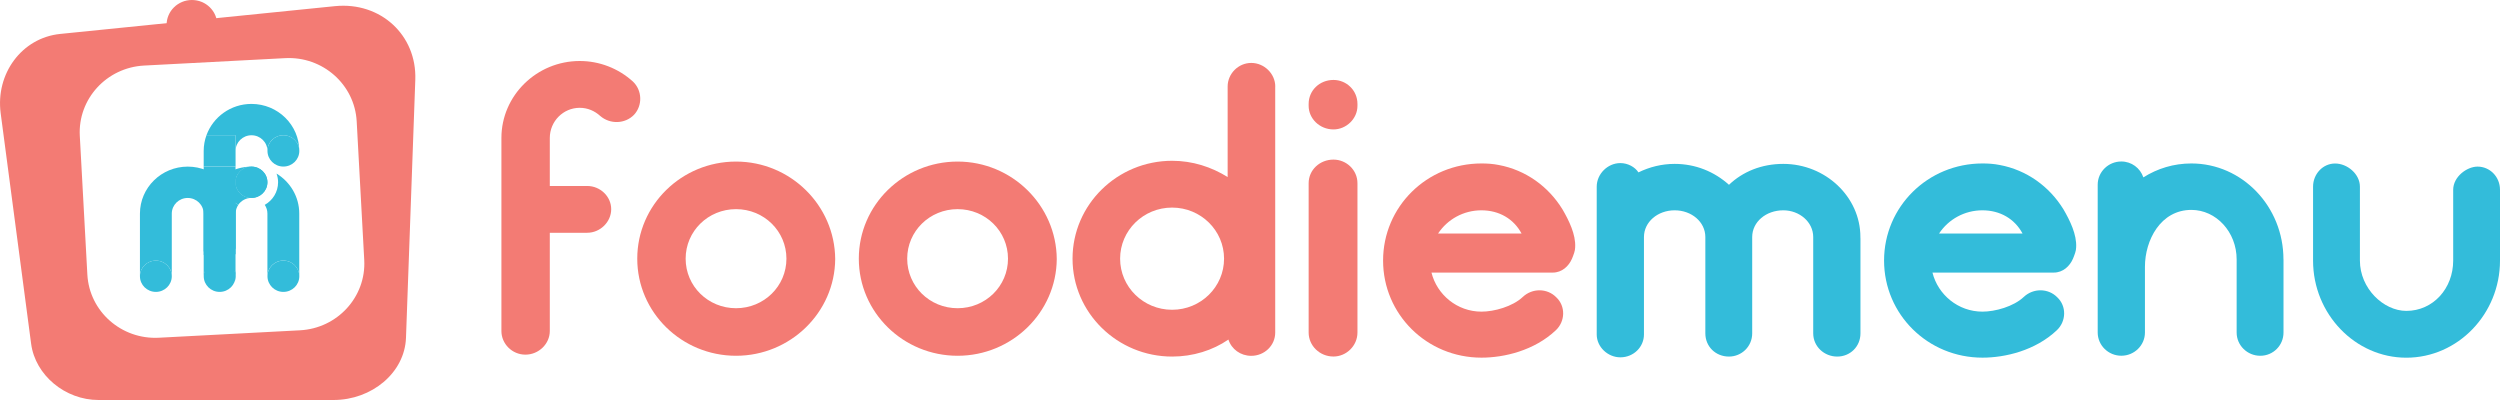 <?xml version="1.0" encoding="UTF-8"?>
<svg xmlns="http://www.w3.org/2000/svg" width="175" height="28" viewBox="0 0 175 28" fill="none">
  <g id="Isolation_Mode" clip-path="url(#clip0_1777_5942)">
    <path id="Vector" d="M13.434 3.487C14.414 3.487 15.208 2.707 15.208 1.744C15.208 0.781 14.414 0 13.434 0C12.455 0 11.661 0.781 11.661 1.744C11.661 2.707 12.455 3.487 13.434 3.487Z" fill="#F37B74"></path>
    <path id="Vector_2" d="M23.442 0.431L4.217 2.375C1.519 2.648 -0.318 5.168 0.047 7.925L2.179 24.065C2.47 26.263 4.562 28 6.895 28H23.341C26.036 28 28.328 26.085 28.419 23.654L29.071 5.589C29.185 2.461 26.638 0.109 23.445 0.431H23.442ZM20.998 23.121L11.122 23.641C8.498 23.779 6.255 21.799 6.115 19.219L5.586 9.511C5.445 6.932 7.46 4.728 10.084 4.589L19.961 4.07C22.585 3.931 24.827 5.912 24.968 8.491L25.497 18.2C25.637 20.779 23.622 22.983 20.998 23.121Z" fill="#F37B74"></path>
    <path id="Vector_3" d="M44.383 8.034C43.751 8.685 42.703 8.711 42.014 8.116C41.629 7.764 41.134 7.547 40.581 7.547C39.423 7.547 38.486 8.494 38.486 9.659V13.018H41.103C42.014 13.018 42.784 13.748 42.784 14.643C42.784 15.538 42.014 16.294 41.103 16.294H38.486V23.174C38.486 24.068 37.713 24.825 36.779 24.825C35.846 24.825 35.099 24.065 35.099 23.174V9.659C35.099 6.678 37.579 4.27 40.581 4.27C41.96 4.27 43.282 4.783 44.3 5.704C44.962 6.326 44.989 7.382 44.383 8.034Z" fill="#F37B74"></path>
    <path id="Vector_4" d="M51.522 24.904C47.72 24.904 44.608 21.871 44.608 18.107C44.608 14.344 47.72 11.31 51.522 11.31C55.325 11.31 58.437 14.37 58.464 18.134C58.437 21.871 55.325 24.904 51.522 24.904ZM51.522 14.64C49.568 14.64 47.995 16.183 47.995 18.107C47.995 20.032 49.564 21.575 51.522 21.575C53.48 21.575 55.05 20.032 55.05 18.107C55.05 16.183 53.48 14.64 51.522 14.64Z" fill="#F37B74"></path>
    <path id="Vector_5" d="M67.032 24.904C63.23 24.904 60.117 21.871 60.117 18.107C60.117 14.344 63.23 11.31 67.032 11.31C70.834 11.31 73.947 14.37 73.973 18.134C73.947 21.871 70.834 24.904 67.032 24.904ZM67.032 14.64C65.077 14.64 63.504 16.183 63.504 18.107C63.504 20.032 65.074 21.575 67.032 21.575C68.99 21.575 70.56 20.032 70.56 18.107C70.56 16.183 68.99 14.64 67.032 14.64Z" fill="#F37B74"></path>
    <path id="Vector_6" d="M89.265 6.057V23.282C89.265 24.177 88.522 24.908 87.585 24.908C86.842 24.908 86.206 24.447 85.989 23.769C84.888 24.526 83.509 24.96 82.049 24.96C78.221 24.96 75.078 21.901 75.078 18.108C75.078 14.314 78.217 11.255 82.049 11.255C83.482 11.255 84.804 11.689 85.935 12.393V6.057C85.935 5.162 86.678 4.405 87.589 4.405C88.499 4.405 89.269 5.165 89.269 6.057H89.265ZM85.684 18.108C85.684 16.13 84.058 14.531 82.046 14.531C80.035 14.531 78.408 16.13 78.408 18.108C78.408 20.085 80.035 21.684 82.046 21.684C84.058 21.684 85.684 20.085 85.684 18.108Z" fill="#F37B74"></path>
    <path id="Vector_7" d="M93.342 9.06C92.378 9.06 91.605 8.304 91.605 7.409V7.274C91.605 6.327 92.375 5.596 93.342 5.596C94.252 5.596 95.022 6.327 95.022 7.274V7.409C95.022 8.304 94.249 9.06 93.342 9.06ZM93.342 24.957C92.378 24.957 91.605 24.197 91.605 23.279V12.824C91.605 11.903 92.375 11.172 93.342 11.172C94.252 11.172 95.022 11.903 95.022 12.824V23.279C95.022 24.2 94.249 24.957 93.342 24.957Z" fill="#F37B74"></path>
    <path id="Vector_8" d="M108.688 19.081H100.203C100.588 20.624 101.994 21.815 103.704 21.815C104.584 21.815 105.88 21.463 106.596 20.785C107.259 20.163 108.303 20.163 108.939 20.811C109.601 21.433 109.571 22.489 108.912 23.114C107.396 24.549 105.274 25.036 103.704 25.036C99.875 25.036 96.816 22.002 96.816 18.239C96.816 14.475 99.875 11.442 103.704 11.442C104.116 11.442 104.504 11.468 104.916 11.55C106.79 11.902 108.386 13.041 109.38 14.666C109.822 15.426 110.318 16.426 110.261 17.321C110.261 17.564 110.15 17.834 110.04 18.107C109.819 18.62 109.35 19.081 108.691 19.081H108.688ZM100.668 16.347H106.509C105.957 15.317 104.939 14.722 103.697 14.722C102.456 14.722 101.328 15.344 100.665 16.347H100.668Z" fill="#F37B74"></path>
    <path id="Vector_9" d="M130.232 16.673V23.335C130.232 24.256 129.515 24.96 128.605 24.96C127.695 24.96 126.925 24.256 126.925 23.335V16.591C126.925 15.535 125.961 14.722 124.83 14.722C123.618 14.722 122.654 15.535 122.654 16.591V23.335C122.654 24.256 121.911 24.96 121.028 24.96C120.091 24.96 119.374 24.256 119.374 23.335V16.591C119.374 15.535 118.41 14.722 117.226 14.722C116.041 14.722 115.077 15.535 115.077 16.591V23.414C115.077 24.279 114.361 25.013 113.424 25.013C112.543 25.013 111.77 24.283 111.77 23.414V13.068C111.77 12.173 112.54 11.416 113.424 11.416C113.946 11.416 114.444 11.686 114.692 12.067C115.465 11.689 116.319 11.472 117.226 11.472C118.685 11.472 120.007 12.015 121.028 12.936C121.992 12.015 123.314 11.472 124.83 11.472C127.778 11.472 130.228 13.775 130.228 16.591V16.673H130.232Z" fill="#33BCDA"></path>
    <path id="Vector_10" d="M143.757 19.081H135.272C135.657 20.624 137.063 21.815 138.773 21.815C139.653 21.815 140.948 21.463 141.665 20.785C142.327 20.163 143.372 20.163 144.008 20.811C144.67 21.433 144.64 22.489 143.981 23.114C142.465 24.549 140.343 25.036 138.773 25.036C134.944 25.036 131.885 22.002 131.885 18.239C131.885 14.475 134.944 11.442 138.773 11.442C139.185 11.442 139.573 11.468 139.985 11.55C141.859 11.902 143.455 13.041 144.449 14.666C144.891 15.426 145.386 16.426 145.33 17.321C145.33 17.564 145.219 17.834 145.109 18.107C144.888 18.62 144.419 19.081 143.76 19.081H143.757ZM135.737 16.347H141.578C141.025 15.317 140.008 14.722 138.766 14.722C137.525 14.722 136.397 15.344 135.734 16.347H135.737Z" fill="#33BCDA"></path>
    <path id="Vector_11" d="M159.845 18.16V23.279C159.845 24.174 159.129 24.904 158.219 24.904C157.308 24.904 156.565 24.174 156.565 23.279V18.16C156.565 16.239 155.133 14.693 153.396 14.693C151.247 14.693 150.146 16.805 150.146 18.674V23.276C150.146 24.171 149.403 24.901 148.492 24.901C147.582 24.901 146.839 24.171 146.839 23.276V12.929C146.839 12.034 147.582 11.304 148.492 11.304C149.209 11.304 149.815 11.765 150.035 12.416C151.026 11.794 152.157 11.442 153.396 11.442C156.95 11.442 159.842 14.449 159.842 18.16H159.845Z" fill="#33BCDA"></path>
    <path id="Vector_12" d="M168.443 25.039C164.862 25.039 161.914 21.979 161.914 18.242V13.07C161.914 12.176 162.603 11.445 163.457 11.445C164.31 11.445 165.194 12.176 165.194 13.07V18.242C165.194 20.193 166.847 21.762 168.443 21.762C170.318 21.762 171.723 20.193 171.723 18.242V13.288C171.723 12.367 172.687 11.662 173.43 11.662C174.284 11.662 175 12.367 175 13.288V18.242C175 21.979 172.051 25.039 168.443 25.039Z" fill="#33BCDA"></path>
    <g id="Group">
      <path id="Vector_13" d="M17.605 7.274C16.149 7.274 14.914 8.192 14.452 9.468H16.49V10.564C16.49 9.958 16.989 9.468 17.605 9.468C18.221 9.468 18.719 9.958 18.719 10.564C18.719 9.958 19.218 9.468 19.834 9.468C20.45 9.468 20.948 9.958 20.948 10.564C20.948 8.748 19.449 7.274 17.601 7.274H17.605Z" fill="#33BCDA"></path>
      <path id="Vector_14" d="M14.452 9.468C14.328 9.81 14.258 10.179 14.258 10.564V11.659H16.49V9.465H14.452V9.468Z" fill="#33BCDA"></path>
      <path id="Vector_15" d="M19.837 11.659C20.453 11.659 20.952 11.169 20.952 10.564C20.952 9.959 20.453 9.468 19.837 9.468C19.222 9.468 18.723 9.959 18.723 10.564C18.723 11.169 19.222 11.659 19.837 11.659Z" fill="#33BCDA"></path>
      <path id="Vector_16" d="M14.258 14.953V17.611C14.485 17.384 14.803 17.239 15.148 17.223C15.714 17.193 16.209 17.436 16.49 17.821V14.953C16.49 13.136 14.991 11.663 13.143 11.663C11.296 11.663 9.796 13.136 9.796 14.953V19.338C9.796 18.733 10.295 18.242 10.911 18.242C11.527 18.242 12.025 18.733 12.025 19.338V14.953C12.025 14.347 12.524 13.857 13.14 13.857C13.756 13.857 14.255 14.347 14.255 14.953H14.258Z" fill="#33BCDA"></path>
      <path id="Vector_17" d="M10.911 20.433C11.526 20.433 12.025 19.943 12.025 19.338C12.025 18.733 11.526 18.242 10.911 18.242C10.295 18.242 9.796 18.733 9.796 19.338C9.796 19.943 10.295 20.433 10.911 20.433Z" fill="#33BCDA"></path>
      <path id="Vector_18" d="M14.258 11.663V19.338C14.258 18.867 14.757 18.486 15.372 18.486C15.988 18.486 16.487 18.867 16.487 19.338V11.663H14.255H14.258Z" fill="#33BCDA"></path>
      <path id="Vector_19" d="M15.376 20.433C15.991 20.433 16.49 19.943 16.49 19.338C16.49 18.733 15.991 18.242 15.376 18.242C14.76 18.242 14.261 18.733 14.261 19.338C14.261 19.943 14.76 20.433 15.376 20.433Z" fill="#33BCDA"></path>
      <path id="Vector_20" d="M16.473 18.999C16.47 19.045 16.463 19.104 16.463 19.114C16.463 19.2 16.463 19.285 16.463 19.371C16.467 19.479 16.477 19.588 16.487 19.696C16.487 19.703 16.487 19.713 16.487 19.72V18.986C16.487 18.986 16.473 19.009 16.47 18.999H16.473Z" fill="#33BCDA"></path>
      <path id="Vector_21" d="M19.837 20.433C20.453 20.433 20.952 19.943 20.952 19.338C20.952 18.733 20.453 18.242 19.837 18.242C19.222 18.242 18.723 18.733 18.723 19.338C18.723 19.943 19.222 20.433 19.837 20.433Z" fill="#33BCDA"></path>
      <path id="Vector_22" d="M15.747 12.758C15.747 12.544 15.787 12.344 15.854 12.153C14.9 12.732 14.261 13.768 14.261 14.953V17.867C14.315 17.765 14.375 17.667 14.448 17.571C14.857 17.048 15.506 16.768 16.145 17.134C16.276 17.209 16.396 17.318 16.494 17.446V14.949C16.494 14.722 16.564 14.515 16.681 14.341C16.125 14.025 15.747 13.436 15.747 12.758Z" fill="#33BCDA"></path>
      <path id="Vector_23" d="M17.605 13.854C18.22 13.854 18.719 13.363 18.719 12.758C18.719 12.153 18.22 11.663 17.605 11.663C16.989 11.663 16.49 12.153 16.49 12.758C16.49 13.363 16.989 13.854 17.605 13.854Z" fill="#33BCDA"></path>
      <path id="Vector_24" d="M19.358 12.153C19.425 12.344 19.466 12.544 19.466 12.758C19.466 13.436 19.091 14.025 18.532 14.341C18.652 14.515 18.719 14.725 18.719 14.949V19.334C18.719 18.729 19.218 18.239 19.834 18.239C20.45 18.239 20.948 18.729 20.948 19.334V14.949C20.948 13.765 20.309 12.728 19.355 12.149L19.358 12.153Z" fill="#33BCDA"></path>
      <path id="Vector_25" d="M17.605 13.854C16.989 13.854 16.49 13.364 16.49 12.758C16.49 12.153 16.989 11.663 17.605 11.663C16.962 11.663 16.363 11.844 15.851 12.153C15.784 12.344 15.744 12.544 15.744 12.758C15.744 13.436 16.119 14.025 16.678 14.341C16.878 14.048 17.216 13.854 17.605 13.854Z" fill="#33BCDA"></path>
      <path id="Vector_26" d="M17.605 13.854C18.22 13.854 18.719 13.363 18.719 12.758C18.719 12.153 18.22 11.663 17.605 11.663C16.989 11.663 16.49 12.153 16.49 12.758C16.49 13.363 16.989 13.854 17.605 13.854Z" fill="#33BCDA"></path>
    </g>
  </g>
  <defs>
    <clipPath id="clip0_1777_5942">
      <rect width="175" height="28" fill="white"></rect>
    </clipPath>
  </defs>
</svg>
